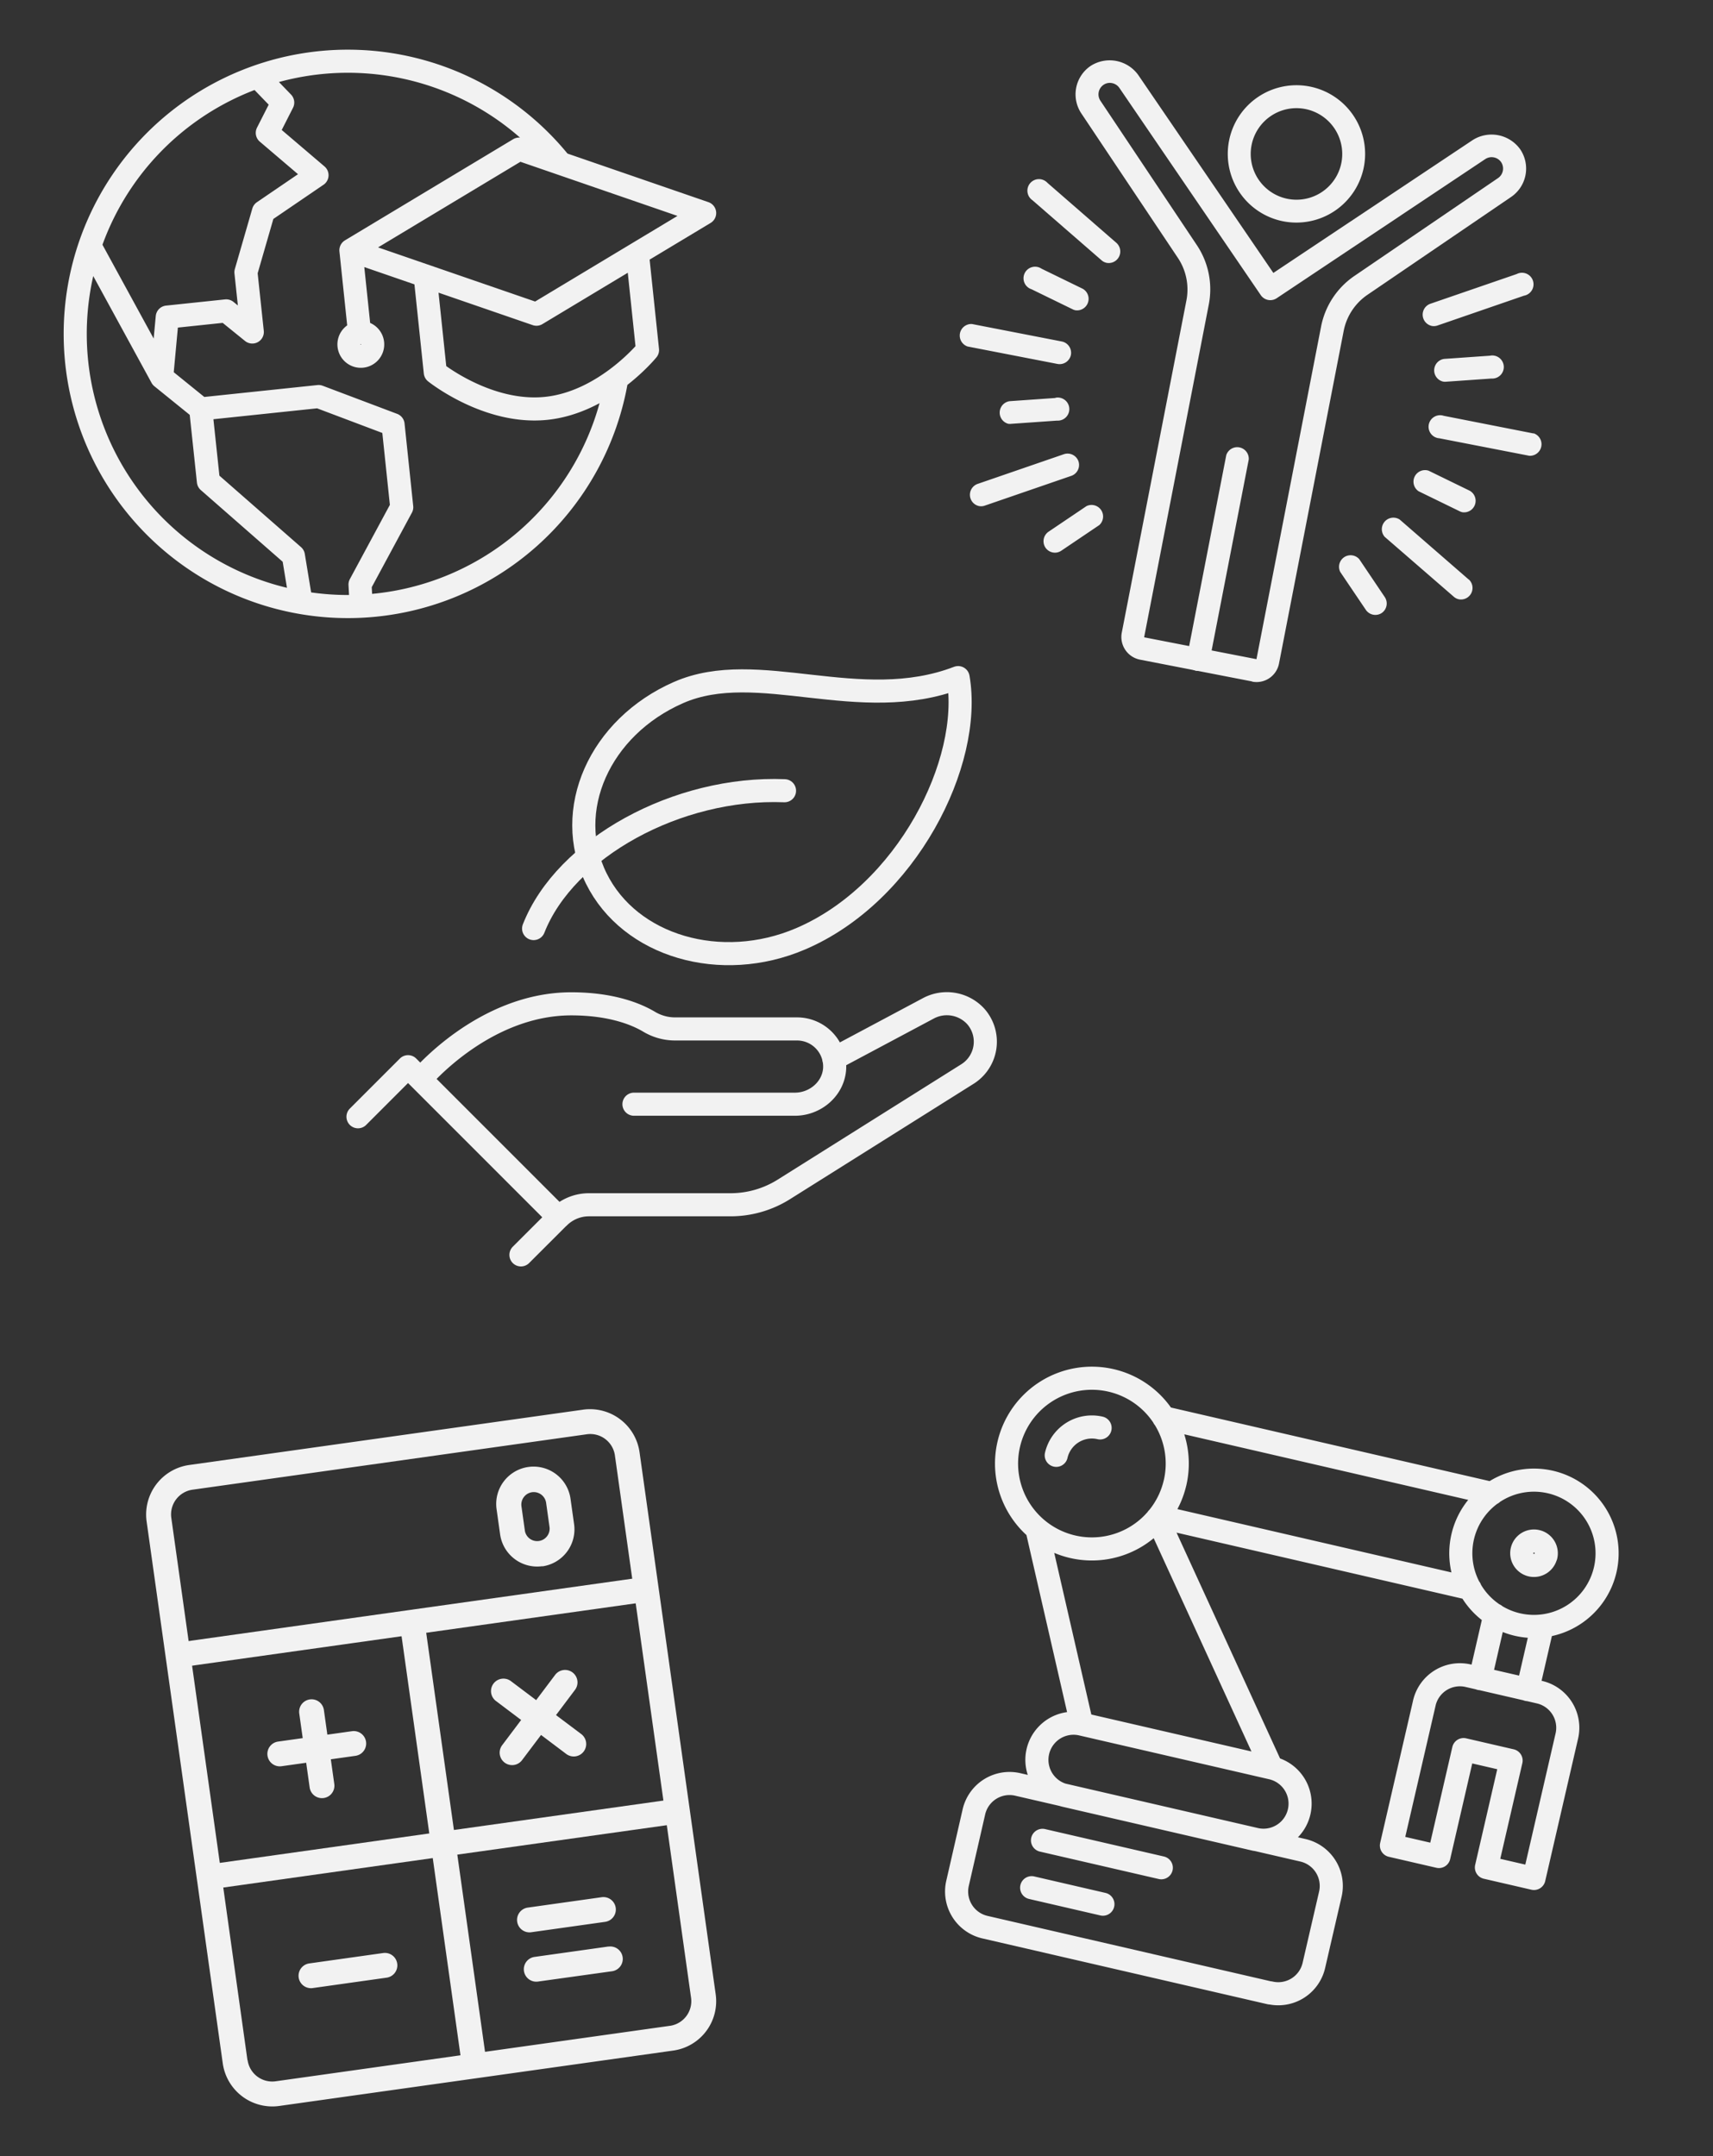 <?xml version="1.0" encoding="utf-8"?>
<svg id="b18d3e6e-9b21-4ac3-b8a4-0482db4c6567" data-name="Laag 1" xmlns="http://www.w3.org/2000/svg" xmlns:xlink="http://www.w3.org/1999/xlink" viewBox="0 0 445 560"><rect x="0" y="0" width="445" height="560" fill="#333333" stroke="none"/><defs><style>.a8abd268-c8fe-4730-946e-a800a130846d,.b89c8f7e-532a-485b-8157-1c7c06763e2e,.bfa98aa1-2aa3-4d87-8c29-146ed8e22cd6{fill:none;}.fff06cbb-0496-4585-b988-c1ef528643ba{clip-path:url(#bc913ad3-f5e0-430e-aa27-f39fc3a18e02);}.a99e0cc1-cd0b-413b-b963-e6091ee127bf{fill:#f2f2f2;}.a8abd268-c8fe-4730-946e-a800a130846d,.b89c8f7e-532a-485b-8157-1c7c06763e2e{stroke:#f2f2f2;stroke-linejoin:round;stroke-width:6px;}.b89c8f7e-532a-485b-8157-1c7c06763e2e{stroke-linecap:round;}</style><clipPath id="bc913ad3-f5e0-430e-aa27-f39fc3a18e02"><rect class="bfa98aa1-2aa3-4d87-8c29-146ed8e22cd6" width="445" height="560"/></clipPath></defs><g class="fff06cbb-0496-4585-b988-c1ef528643ba"><rect class="a99e0cc1-cd0b-413b-b963-e6091ee127bf" x="45.63" y="418.11" width="122.84" height="6.46" transform="translate(-57.6 19) rotate(-8)"/><g class="fff06cbb-0496-4585-b988-c1ef528643ba"><path class="a99e0cc1-cd0b-413b-b963-e6091ee127bf" d="M174,526.18l-48,6.75-7.2-51.22,54.42-7.64,6.3,44.81a6.46,6.46,0,0,1-5.5,7.3m-109.74,8.9L58,490.26l54.42-7.65,7.2,51.22-48,6.75a6.46,6.46,0,0,1-7.3-5.5M50,386.93l102.44-14.4a6.46,6.46,0,0,1,7.3,5.5l12.6,89.64-54.42,7.64-7.65-54.42-6.4.9,7.65,54.42-54.42,7.65-12.6-89.63a6.48,6.48,0,0,1,5.5-7.3m101.54-20.8L49.08,380.52a13,13,0,0,0-11,14.61L57.88,536a13,13,0,0,0,14.6,11l102.44-14.4a12.94,12.94,0,0,0,11-14.61L166.13,377.13a13,13,0,0,0-14.61-11"/><path class="a99e0cc1-cd0b-413b-b963-e6091ee127bf" d="M100.44,513.67l-19.2,2.7a3.23,3.23,0,1,1-.9-6.4l19.2-2.7a3.23,3.23,0,0,1,.9,6.4"/><path class="a99e0cc1-cd0b-413b-b963-e6091ee127bf" d="M91.44,449.65l-6.4.9-.9-6.4a3.23,3.23,0,1,0-6.4.9l.9,6.4-6.4.9a3.23,3.23,0,1,0,.9,6.4l6.4-.9.9,6.41a3.23,3.23,0,0,0,6.4-.9l-.9-6.41,6.4-.9a3.23,3.23,0,1,0-.9-6.4"/><path class="a99e0cc1-cd0b-413b-b963-e6091ee127bf" d="M144.44,445.47l4.93-6.55a3.23,3.23,0,0,0-5.16-3.89l-4.93,6.55-6.55-4.93a3.23,3.23,0,1,0-3.89,5.16l6.54,4.93-4.93,6.55a3.23,3.23,0,0,0,.64,4.52,3.23,3.23,0,0,0,4.52-.63l4.94-6.55,6.54,4.93A3.23,3.23,0,1,0,151,450.4Z"/><path class="a99e0cc1-cd0b-413b-b963-e6091ee127bf" d="M158.06,505.58l-19.2,2.7a3.23,3.23,0,1,0,.9,6.4L159,512a3.23,3.23,0,0,0-.9-6.4M138,501.87l19.2-2.7a3.23,3.23,0,0,0-.9-6.4l-19.2,2.7a3.23,3.23,0,1,0,.9,6.4"/><path class="a99e0cc1-cd0b-413b-b963-e6091ee127bf" d="M138.22,387.58a3.25,3.25,0,0,0-2.76,3.65l.9,6.41a3.24,3.24,0,0,0,6.41-.9l-.9-6.41a3.25,3.25,0,0,0-3.65-2.75m2.7,19.21a9.72,9.72,0,0,1-11-8.25l-.9-6.41a9.7,9.7,0,1,1,19.21-2.69l.9,6.4a9.71,9.71,0,0,1-8.25,11"/><path class="a99e0cc1-cd0b-413b-b963-e6091ee127bf" d="M375.6,99.15l11.86-.83a3,3,0,1,0-.42-5.93l-11.86.83a3,3,0,0,0-.36,5.88,2.88,2.88,0,0,0,.78.05m-101.43,4.22-11.86.83a3,3,0,0,0-.36,5.88,3.34,3.34,0,0,0,.78,0l11.86-.83a3,3,0,1,0-.42-5.93m8.07,28.14-9.86,6.65a3,3,0,0,0-.8,4.12,3,3,0,0,0,1.89,1.26,2.93,2.93,0,0,0,2.23-.45l9.86-6.65a3,3,0,0,0-3.32-4.93m70.86,13.77a3,3,0,0,0-4.93,3.33l6.65,9.85a3,3,0,0,0,4.12.81,3,3,0,0,0,.8-4.13ZM281.26,75l-10.69-5.21a3,3,0,1,0-2.6,5.34l10.69,5.21a2.74,2.74,0,0,0,.73.25A3,3,0,0,0,281.26,75m87.25,52.59,10.69,5.21a2.87,2.87,0,0,0,.73.25,3,3,0,0,0,1.87-5.59l-10.69-5.21a3,3,0,0,0-2.6,5.34m29.89-15L375.06,108a3,3,0,1,0-1.14,5.84l23.35,4.54a3,3,0,0,0,1.13-5.84M278.2,92.18a3,3,0,0,0-2.35-3.48L252.5,84.16A3,3,0,0,0,251.37,90l23.34,4.53a3,3,0,0,0,3.49-2.35m93.69-7.53a3,3,0,0,0,1.53-.1L395.9,76.8A3,3,0,1,0,394,71.18l-22.49,7.74a3,3,0,0,0,.41,5.73m-91.76,35.16a3,3,0,0,0-3.78-1.84l-22.48,7.74a3,3,0,0,0,.4,5.73,2.87,2.87,0,0,0,1.53-.11l22.49-7.74a3,3,0,0,0,1.84-3.78M268.2,52l17.95,15.6a2.9,2.9,0,0,0,1.38.68,3,3,0,0,0,2.52-5.17L272.1,47.49A3,3,0,1,0,268.2,52m113.37,98.55-17.95-15.6a3,3,0,0,0-3.9,4.49L377.67,155a2.87,2.87,0,0,0,1.38.67,3,3,0,0,0,2.52-5.16"/><path class="a99e0cc1-cd0b-413b-b963-e6091ee127bf" d="M310.7,174.21a3,3,0,0,1-2.35-3.49l10.21-52.52a3,3,0,0,1,5.84,1.13l-10.21,52.52a3,3,0,0,1-3.49,2.36"/><path class="a99e0cc1-cd0b-413b-b963-e6091ee127bf" d="M288.89,21.59a2.89,2.89,0,0,0-2.23.45,3,3,0,0,0-.8,4.12l25.05,37.5A20.65,20.65,0,0,1,314,79.19l-16.78,86.34,29.18,5.68,16.78-86.35a20.71,20.71,0,0,1,8.71-13.22l37.26-25.38a3,3,0,0,0,.82-4.13h0a3,3,0,0,0-4.13-.81L331.64,77.47a3,3,0,0,1-4.11-.8L290.8,22.85a3,3,0,0,0-1.91-1.26M325.29,177l-29.17-5.67a6,6,0,0,1-4.71-7L308.2,78.06A14.79,14.79,0,0,0,306,67L280.92,29.48a8.92,8.92,0,0,1,2.42-12.37,9.14,9.14,0,0,1,12.38,2.41l35.07,51.37,51.77-34.5a9.14,9.14,0,0,1,12.37,2.41h0a8.92,8.92,0,0,1-2.41,12.38L355.27,76.55A14.77,14.77,0,0,0,349.05,86l-16.79,86.34a5.94,5.94,0,0,1-7,4.7"/><path class="a99e0cc1-cd0b-413b-b963-e6091ee127bf" d="M339.06,28.31a11.89,11.89,0,1,0,9.41,13.94,11.91,11.91,0,0,0-9.41-13.94m-5.67,29.18A17.84,17.84,0,1,1,354.3,43.38a17.86,17.86,0,0,1-20.91,14.11"/><path class="a8abd268-c8fe-4730-946e-a800a130846d" d="M145.58,42.38a70.82,70.82,0,1,0,14.65,55.91M90.67,89.77a3.08,3.08,0,1,0,2.74-3.38A3.08,3.08,0,0,0,90.67,89.77ZM91.16,65l2.25,21.44M165.57,65.8l2.64,25.11s-11.05,13.55-26.28,15.15-28.85-9.35-28.85-9.35l-2.64-25.12M91.16,65l48.2,16.61,43.69-26.27-48.2-16.61Zm2.68,92.51-.31-5.68,10.83-20.09-2.25-21.44L82.77,103l-30.63,3.22,2,18.81,22.08,19.33,2,12.15M23.32,63.79,42,98l10.16,8.22M42,98l1.45-15.64,15.32-1.61,6.77,5.48L63.89,70.71,68.43,55l13.92-9.49-12.91-11,4-7.87L66.9,19.87"/><path class="b89c8f7e-532a-485b-8157-1c7c06763e2e" d="M387.6,387.92l-85.29-19.69M301,393.93l80.9,18.68m6.43,6.84L384.52,436m12.34,2.85,3.81-16.51m-131.3-25.19L281,447.82m49.37,11.39-29.74-64.86m69.38,48-8.55,37,12.34,2.85,6.41-27.77,12.34,2.85-6.41,27.77,12.35,2.85,8.54-37a9.49,9.49,0,0,0-7.12-11.39l-18.51-4.27A9.49,9.49,0,0,0,370,442.37Zm31.57-38.22a3.17,3.17,0,1,1-2.37-3.79A3.18,3.18,0,0,1,401.61,404.15ZM417,407.72a19,19,0,1,1-14.24-22.79A19,19,0,0,1,417,407.72ZM274.39,378a9.5,9.5,0,0,1,11.39-7.12m19.47,14.25a22.17,22.17,0,1,1-16.62-26.59A22.17,22.17,0,0,1,305.25,385.16ZM268,490.3l18.51,4.28M270.82,478l30.86,7.12m24.44-7.35-49.36-11.4A9.5,9.5,0,0,1,281,447.82l49.37,11.39a9.5,9.5,0,0,1-4.28,18.52Zm3.8,39.87-74.05-17.09a9.5,9.5,0,0,1-7.12-11.4L253,470.6a9.5,9.5,0,0,1,11.39-7.12l74.06,17.1A9.5,9.5,0,0,1,345.59,492l-4.28,18.51A9.49,9.49,0,0,1,329.92,517.6Z"/><path class="b89c8f7e-532a-485b-8157-1c7c06763e2e" d="M164.69,286.8H206.5c5.3,0,10-4,10.32-9.25a9.78,9.78,0,0,0-9.76-10.3H175.34a13.14,13.14,0,0,1-6.72-1.87c-3.24-1.93-9.69-4.65-20.22-4.65-22.81,0-39.11,19.55-39.11,19.55M216.59,275l24.58-13.1a10.18,10.18,0,0,1,12.31,2.1A9.91,9.91,0,0,1,251.26,279l-47.62,29.92a26.05,26.05,0,0,1-13.87,4H153a11.13,11.13,0,0,0-7.87,3.26M93,290.06l13-13,39.11,39.11-9.78,9.77"/><path class="a8abd268-c8fe-4730-946e-a800a130846d" d="M248.9,176c3.78,22-13.35,56.06-40.93,67.85-20.64,8.82-44.32,2-53.07-15.68s.82-39.29,21.38-48.3S223.24,185.84,248.9,176Z"/><path class="b89c8f7e-532a-485b-8157-1c7c06763e2e" d="M138.62,241.18c8.19-20.88,37.37-36.91,65.18-35.8"/></g></g></svg>